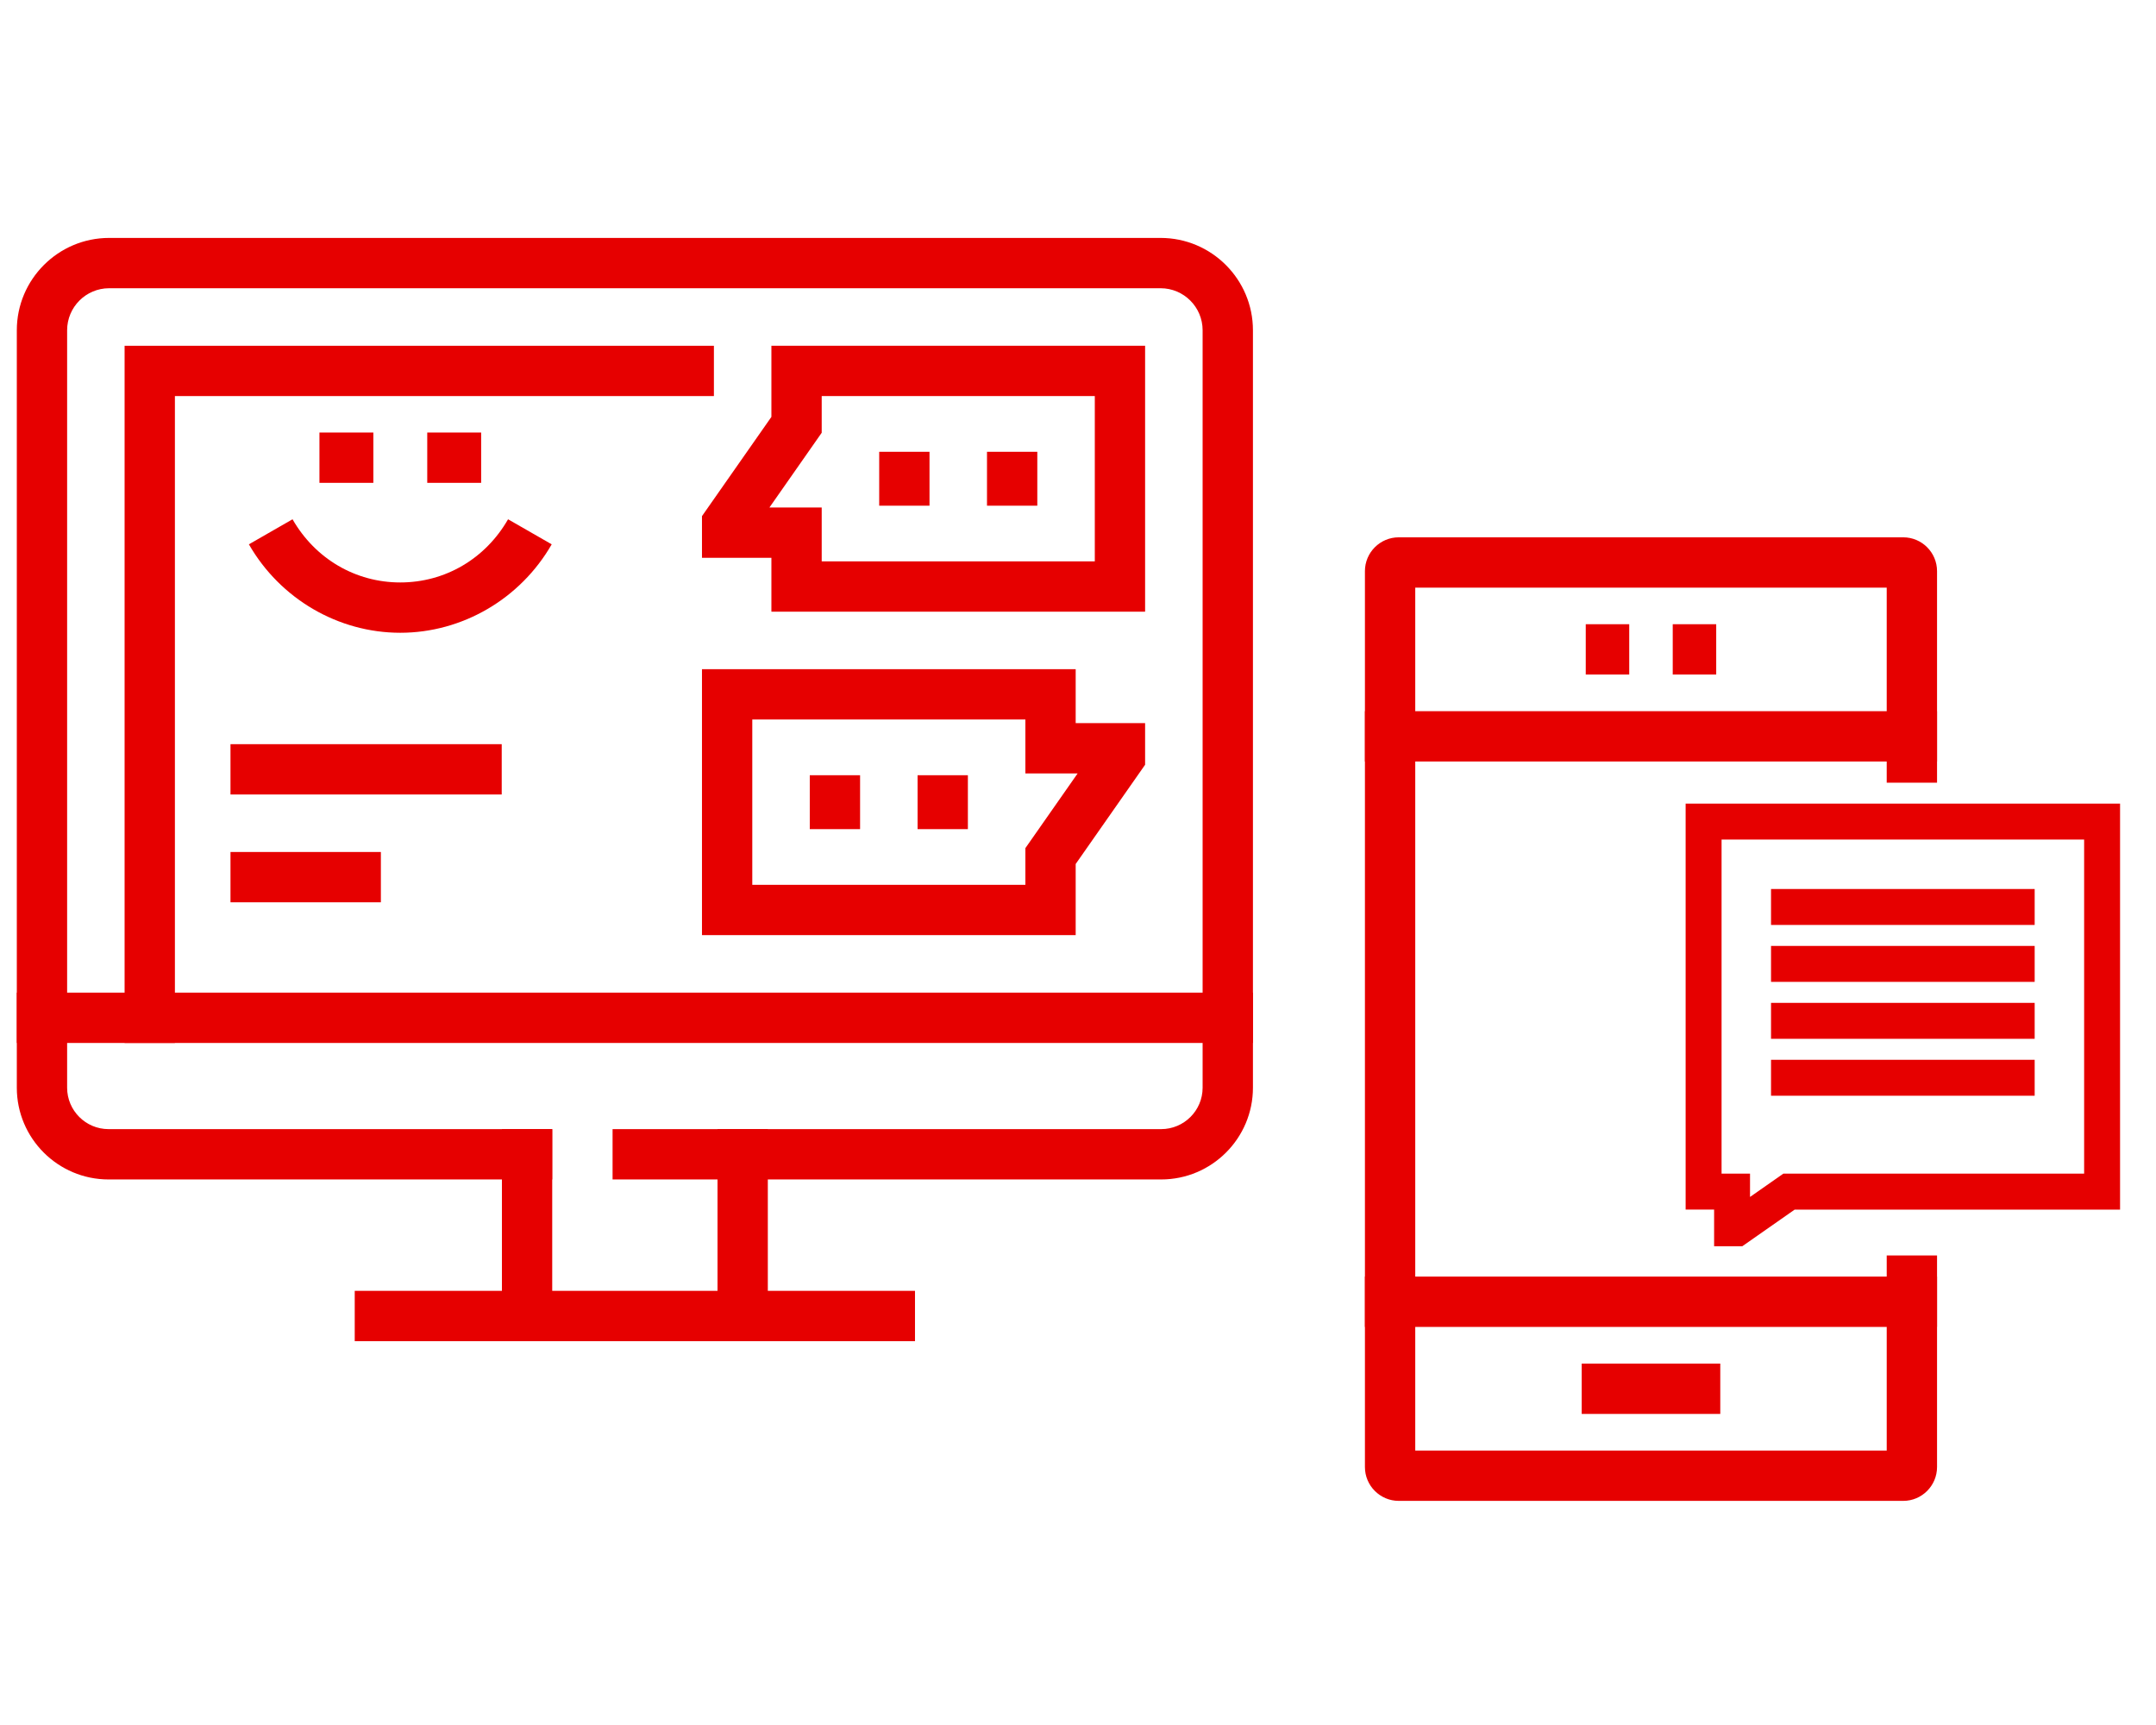 <?xml version="1.0" encoding="utf-8"?>
<!-- Generator: Adobe Illustrator 16.0.0, SVG Export Plug-In . SVG Version: 6.00 Build 0)  -->
<!DOCTYPE svg PUBLIC "-//W3C//DTD SVG 1.1//EN" "http://www.w3.org/Graphics/SVG/1.1/DTD/svg11.dtd">
<svg version="1.1" id="レイヤー_1" xmlns="http://www.w3.org/2000/svg" xmlns:xlink="http://www.w3.org/1999/xlink" x="0px"
	 y="0px" width="120px" height="96px" viewBox="0 0 120 96" enable-background="new 0 0 120 96" xml:space="preserve">
<g>
	<g>
		<g>
			<g>
				<g>
					<rect x="17.78" y="24.071" fill="#E60000" width="3" height="2.8"/>
				</g>
				<g>
					<rect x="23.78" y="24.071" fill="#E60000" width="3" height="2.8"/>
				</g>
			</g>
			<g>
				<g>
					<rect x="12.829" y="41.415" fill="#E60000" width="15.096" height="2.8"/>
				</g>
				<g>
					<rect x="12.829" y="47.415" fill="#E60000" width="8.37" height="2.8"/>
				</g>
			</g>
			<g>
				<path fill="#E60000" d="M22.279,35.215c-3.456,0-6.684-1.886-8.426-4.922l2.429-1.394c1.263,2.201,3.505,3.516,5.997,3.516
					s4.735-1.314,5.999-3.516l2.429,1.394C28.963,33.329,25.734,35.215,22.279,35.215z"/>
			</g>
		</g>
		<g>
			<path fill="#E60000" d="M64.629,65.639H34.095v-2.801h30.534c1.272,0,2.307-1.033,2.307-2.305V18.38
				c0-1.29-1.049-2.339-2.338-2.339H6.074c-1.29,0-2.338,1.049-2.338,2.339v42.153c0,1.271,1.035,2.305,2.306,2.305h24.694v2.801
				H6.042c-2.815,0-5.106-2.29-5.106-5.105V18.38c0-2.833,2.305-5.139,5.138-5.139h58.524c2.833,0,5.139,2.305,5.139,5.139v42.153
				C69.736,63.349,67.445,65.639,64.629,65.639z"/>
		</g>
		<g>
			<polygon fill="#E60000" points="9.735,58.043 6.935,58.043 6.935,19.243 39.735,19.243 39.735,22.042 9.735,22.042 			"/>
		</g>
		<g>
			<rect x="0.936" y="55.242" fill="#E60000" width="68.801" height="2.801"/>
		</g>
		<g>
			<rect x="27.936" y="62.838" fill="#E60000" width="2.8" height="11.801"/>
		</g>
		<g>
			<rect x="39.936" y="62.838" fill="#E60000" width="2.8" height="11.801"/>
		</g>
		<g>
			<rect x="19.744" y="71.838" fill="#E60000" width="31.183" height="2.801"/>
		</g>
		<g>
			<g>
				<path fill="#E60000" d="M63.735,34.042h-20.8v-3h-3.864v-2.318l3.864-5.523v-3.959h20.8V34.042z M45.735,31.243h15.2v-9.2h-15.2
					v2.041l-2.909,4.159h2.909V31.243z"/>
			</g>
			<g>
				<rect x="48.935" y="25.143" fill="#E60000" width="2.8" height="3"/>
			</g>
			<g>
				<rect x="54.935" y="25.143" fill="#E60000" width="2.8" height="3"/>
			</g>
		</g>
		<g>
			<g>
				<path fill="#E60000" d="M59.871,52.043h-20.8v-14.8h20.8v3h3.864v2.317l-3.864,5.523V52.043z M41.871,49.242h15.2v-2.041
					l2.909-4.159h-2.909v-3h-15.2V49.242z"/>
			</g>
			<g>
				<rect x="51.071" y="43.143" fill="#E60000" width="2.8" height="3"/>
			</g>
			<g>
				<rect x="45.071" y="43.143" fill="#E60000" width="2.8" height="3"/>
			</g>
		</g>
	</g>
	<g>
		<g>
			<g>
				<g>
					<path fill="none" stroke="#E60000" stroke-width="2.8" stroke-miterlimit="10" d="M90.965,66.431"/>
				</g>
				<g>
					<path fill="none" stroke="#E60000" stroke-width="2.8" stroke-miterlimit="10" d="M90.965,46.999"/>
				</g>
			</g>
			<g>
				<rect x="88.035" y="75.887" fill="#E60000" width="7.713" height="2.801"/>
			</g>
			<g>
				<path fill="#E60000" d="M105.931,83.527H77.852c-1.037,0-1.882-0.845-1.882-1.882V31.785c0-1.038,0.845-1.882,1.882-1.882
					h28.079c1.037,0,1.882,0.844,1.882,1.882v11.774h-2.801V32.703H78.771v48.024h26.241V69.87h2.801v11.775
					C107.812,82.683,106.968,83.527,105.931,83.527z"/>
			</g>
			<g>
				<rect x="75.97" y="39.579" fill="#E60000" width="31.843" height="2.8"/>
			</g>
			<g>
				<rect x="75.97" y="71.045" fill="#E60000" width="31.843" height="2.801"/>
			</g>
			<g>
				<g>
					<rect x="88.261" y="34.739" fill="#E60000" width="2.42" height="2.8"/>
				</g>
				<g>
					<rect x="93.102" y="34.739" fill="#E60000" width="2.42" height="2.8"/>
				</g>
			</g>
		</g>
		<g>
			<g>
				<path fill="#E60000" d="M96.972,69.357h-1.567v-2.041H93.82V44.722H118v22.595H99.889L96.972,69.357z M95.82,65.316h1.584v1.297
					l1.854-1.297H116V46.722H95.82V65.316z"/>
			</g>
			<g>
				<g>
					<rect x="98.573" y="49.475" fill="#E60000" width="14.674" height="2"/>
				</g>
				<g>
					<rect x="98.573" y="52.643" fill="#E60000" width="14.674" height="2"/>
				</g>
				<g>
					<rect x="98.573" y="55.812" fill="#E60000" width="14.674" height="2"/>
				</g>
				<g>
					<rect x="98.573" y="58.98" fill="#E60000" width="14.674" height="2"/>
				</g>
			</g>
		</g>
	</g>
</g>
</svg>
